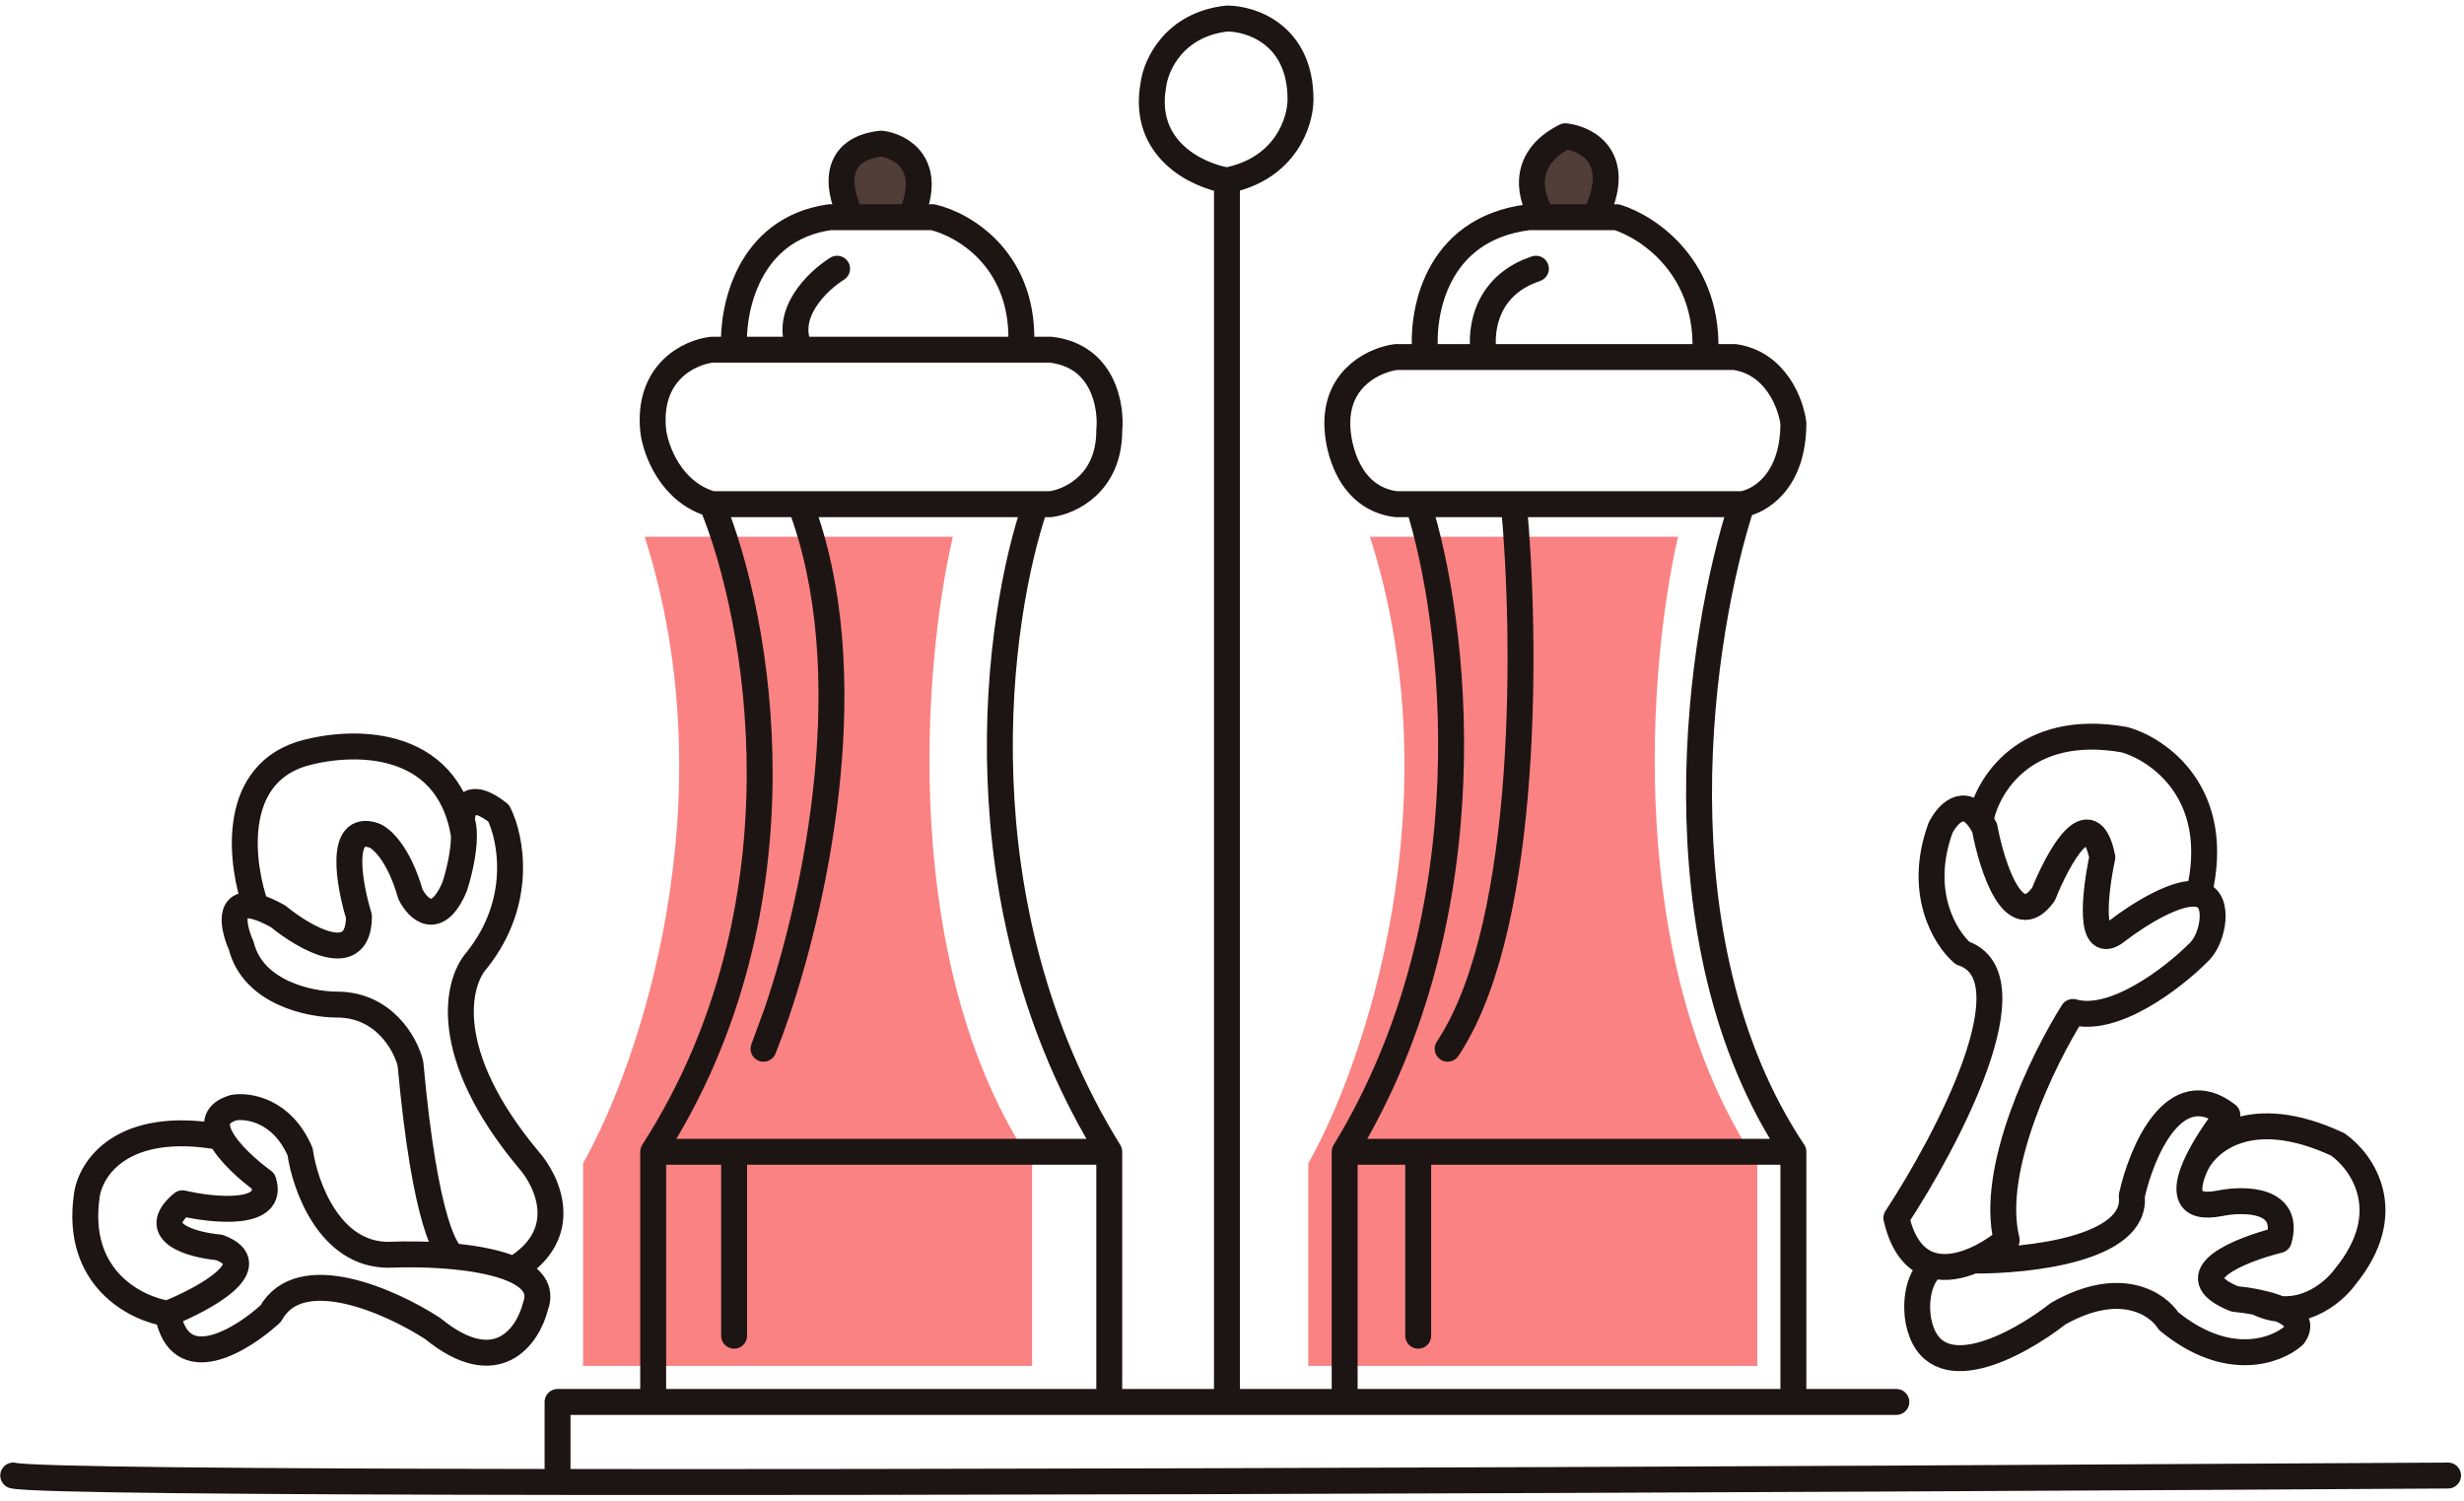 <svg width="133" height="81" viewBox="0 0 133 81" fill="none" xmlns="http://www.w3.org/2000/svg">
<path d="M51.431 28.974H34.799C39.361 43.297 34.482 57.487 31.473 62.792V73.733H55.707V62.792C48.484 52.05 49.847 35.771 51.431 28.974Z" fill="#FA8282"/>
<path d="M90.578 28.974H73.947C78.508 43.297 73.63 57.487 70.62 62.792V73.733H94.855V62.792C87.632 52.05 88.994 35.771 90.578 28.974Z" fill="#FA8282"/>
<path d="M47.566 7.753C44.707 8.07 45.316 10.533 45.978 11.725H49.154C50.425 8.865 48.625 7.885 47.566 7.753Z" fill="#513E38"/>
<path d="M84.493 7.355C81.951 8.627 82.64 10.798 83.301 11.725H86.081C87.669 8.547 85.684 7.488 84.493 7.355Z" fill="#513E38"/>
<path d="M0.713 79.649C1.629 79.878 13.405 79.977 30.095 79.996M102.36 79.811C113.342 79.759 123.606 79.702 132.14 79.649L102.36 79.811ZM102.36 79.811C78.159 79.927 50.467 80.02 30.095 79.996M102.36 75.677H96.802M30.095 79.996V75.677H35.257M35.257 75.677V62.172M35.257 75.677H59.875M35.257 62.172H39.625M35.257 62.172C43.834 48.825 40.948 33.307 38.434 27.216M59.875 62.172V75.677M59.875 62.172H39.625M59.875 62.172C51.616 48.825 53.787 33.307 55.904 27.216M59.875 75.677H66.228M66.228 75.677V9.739M66.228 75.677H72.581M66.228 9.739C64.64 9.474 61.622 8.07 62.257 4.575C62.39 3.516 63.369 1.318 66.228 1C67.551 1 70.198 1.874 70.198 5.369C70.198 6.561 69.404 9.103 66.228 9.739ZM72.581 75.677V62.172M72.581 75.677H96.802M72.581 62.172H76.551M72.581 62.172H96.802M72.581 62.172C80.522 49.143 78.537 33.439 76.551 27.216M96.802 62.172V75.677M96.802 62.172H76.551M96.802 62.172C89.178 50.732 91.772 34.102 94.022 27.216M76.551 62.172V68.13V72.102M39.625 72.102V62.172M94.022 27.216C94.948 27.084 96.802 26.025 96.802 22.847C96.669 21.788 95.849 19.59 93.625 19.272H92.037M94.022 27.216H81.713M76.948 19.272H75.36C74.301 19.404 72.184 20.305 72.184 22.847C72.184 24.171 72.819 26.899 75.36 27.216H76.551M76.948 19.272C76.684 17.021 77.425 12.36 82.507 11.725H83.301M76.948 19.272H80.125M92.037 19.272C92.354 14.505 88.993 12.255 87.272 11.725H86.875H86.081M92.037 19.272H80.125M80.125 19.272C79.873 18.138 80.029 15.71 82.507 14.655M82.507 14.655C82.634 14.602 82.766 14.552 82.904 14.505L82.507 14.655ZM38.434 27.216C36.21 26.581 35.389 24.303 35.257 23.244C34.94 20.066 37.242 19.007 38.434 18.875H39.625M38.434 27.216H43.198M45.184 14.505C44.125 15.167 42.245 16.968 43.198 18.875M43.198 18.875H39.625M43.198 18.875H55.11M39.625 18.875C39.492 16.756 40.34 12.36 44.787 11.725H45.978M55.11 18.875H56.698C59.557 19.193 60.007 21.92 59.875 23.244C59.875 26.104 57.757 27.084 56.698 27.216H55.904M55.11 18.875C55.428 14.108 52.066 12.122 50.345 11.725H49.154M45.978 11.725C45.316 10.533 44.707 8.07 47.566 7.753C48.625 7.885 50.425 8.865 49.154 11.725M45.978 11.725H49.154M83.301 11.725C82.64 10.798 81.951 8.627 84.493 7.355C85.684 7.488 87.669 8.547 86.081 11.725M83.301 11.725H86.081M81.713 27.216C82.368 34.158 82.582 49.599 78.282 56.391M81.713 27.216H76.551M78.282 56.391C78.235 56.465 78.188 56.538 78.14 56.611L78.282 56.391ZM43.198 27.216H55.904M43.198 27.216C46.616 36.227 44.117 48.201 41.942 54.624M106.898 44.297C106.013 42.961 105.108 43.962 104.743 44.694C103.472 48.189 105.007 50.652 105.934 51.447C109.746 52.718 105.14 61.51 102.36 65.746C102.732 67.359 103.479 68.096 104.346 68.316M106.898 44.297C106.974 44.411 107.05 44.543 107.125 44.694C107.522 46.812 108.713 50.493 110.302 48.269C111.096 46.283 112.843 43.105 113.478 46.283C113.081 48.136 112.684 51.526 114.272 50.255C115.492 49.316 117.576 48.032 118.686 48.269M106.898 44.297C107.238 42.443 109.269 38.974 114.669 39.927C116.553 40.457 119.993 42.867 118.686 48.269M118.686 48.269C119.142 48.366 119.434 48.72 119.434 49.461C119.434 49.879 119.275 50.863 118.64 51.447C117.316 52.771 114.113 55.26 111.89 54.624C110.302 57.14 107.363 63.125 108.316 66.938C107.841 67.335 107.202 67.757 106.514 68.044M106.514 68.044C109.497 68.072 115.384 67.415 115.066 64.555C115.596 62.172 117.369 57.961 120.228 60.185C119.62 60.959 118.897 62.029 118.492 62.966M106.514 68.044C105.801 68.341 105.035 68.492 104.346 68.316M104.346 68.316C103.393 69.101 103.419 70.637 103.552 71.308C104.314 75.121 108.899 72.632 111.096 70.91C114.454 69.004 116.466 70.381 117.052 71.308C120.228 73.919 122.875 72.925 123.802 72.102C124.526 71.136 123.155 70.567 121.816 70.292M118.492 62.966C117.927 64.273 117.981 65.322 119.831 64.952C121.155 64.687 123.643 64.714 123.007 66.938C120.89 67.468 117.449 68.845 120.625 70.116C120.974 70.148 121.394 70.205 121.816 70.292M118.492 62.966C119.071 61.642 121.419 59.55 126.184 61.774C127.507 62.701 129.44 65.429 126.581 68.924C125.919 69.836 124.04 71.387 121.816 70.292M9.051 70.91C9.686 74.406 13.022 72.367 14.61 70.91C16.198 68.05 21.095 70.248 23.345 71.705C26.84 74.565 28.507 72.102 28.904 70.513C29.249 69.593 28.703 68.957 27.721 68.527M9.051 70.91C11.037 70.116 14.372 68.289 11.831 67.335C10.375 67.203 7.939 66.541 9.845 64.952C11.566 65.349 14.848 65.667 14.213 63.76C13.41 63.176 12.334 62.222 11.903 61.377M9.051 70.91C7.331 70.645 4.048 69.004 4.683 64.555C4.864 63.098 6.56 60.424 11.903 61.377M11.903 61.377C11.551 60.689 11.627 60.073 12.625 59.788C13.419 59.656 15.245 59.947 16.198 62.172C16.463 64.025 17.787 67.733 20.963 67.733C21.965 67.689 23.27 67.7 24.537 67.825M27.721 68.527C30.904 66.62 29.571 63.76 28.507 62.569C23.742 56.849 24.669 53.035 25.728 51.844C28.269 48.666 27.581 45.224 26.919 43.9C25.331 42.628 24.934 43.635 24.934 44.297C25.008 44.521 25.041 44.794 25.043 45.091M27.721 68.527C26.883 68.16 25.727 67.942 24.537 67.825M24.537 67.825C24.14 67.789 22.948 66.144 22.154 57.405C21.889 56.346 20.725 54.227 18.183 54.227C16.728 54.227 13.657 53.592 13.022 51.049C12.582 50.059 12.27 48.521 13.816 48.94M13.816 48.94C14.131 49.025 14.523 49.192 15.007 49.461C16.463 50.652 19.375 52.321 19.375 49.461C18.845 47.739 18.263 44.456 20.169 45.091C20.566 45.224 21.519 46.044 22.154 48.269C22.551 49.063 23.584 50.096 24.537 47.872C24.739 47.264 25.049 46.054 25.043 45.091M13.816 48.94C13.022 46.73 12.386 41.993 16.198 40.722C18.786 39.927 24.177 39.689 25.043 45.091M41.942 54.624C41.692 55.364 41.446 56.031 41.213 56.611L41.942 54.624Z" stroke="#1D1513" stroke-width="1.399" stroke-linecap="round" stroke-linejoin="round"/>
</svg>
